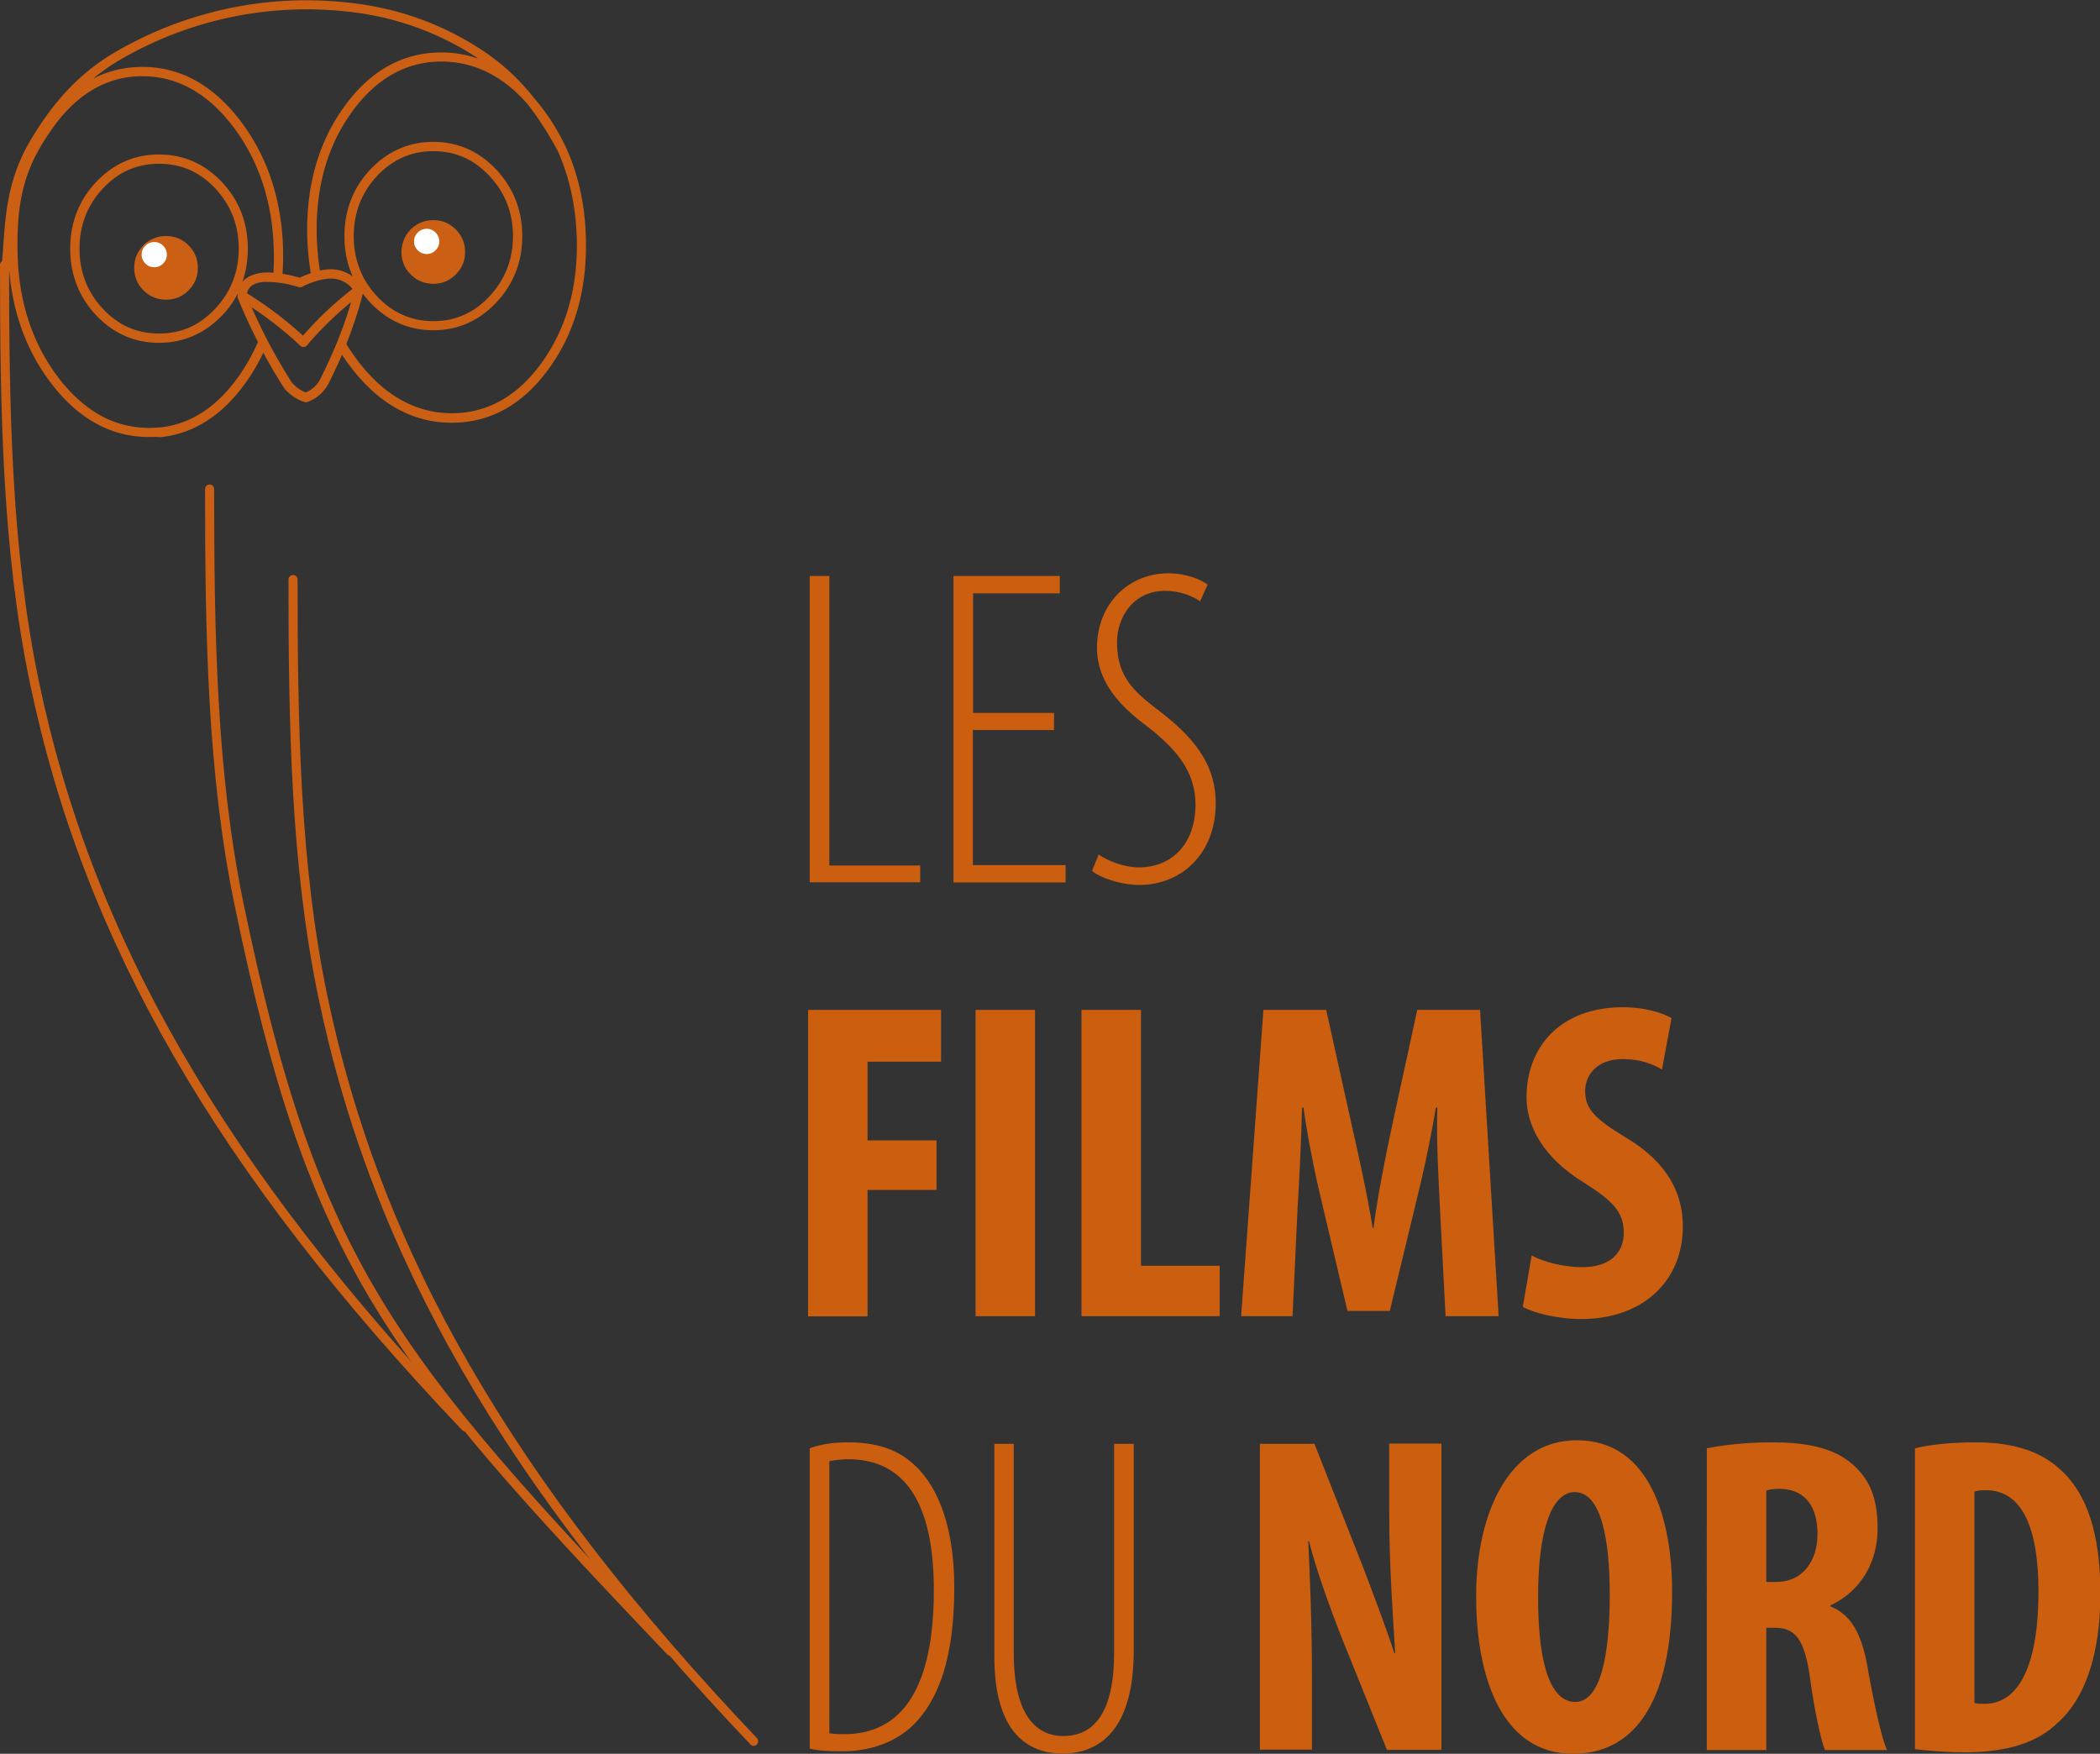 <?xml version="1.0" encoding="UTF-8"?> <svg xmlns="http://www.w3.org/2000/svg" version="1.1" id="Calque_1" x="0" y="0" viewBox="0 0 101.69 84.92" xml:space="preserve"><rect x="0" y="0" width="101.69" height="84.92" fill="#333333" stroke="none"/><style>.st0{fill:#cb5e0f}.st3{fill:#cb6015}</style><path class="st0" d="M39.21 27.89h.95v14.02h4.4v.81h-5.35V27.89zM51.03 35.35h-3.92v6.54h4.49v.84h-5.43V27.89h5.15v.84h-4.2v5.79h3.92v.83zM53.2 41.38c.44.31 1.25.62 1.94.62 1.67 0 2.75-1.21 2.75-3.04 0-1.56-.88-2.57-1.98-3.5-.64-.55-2.79-1.83-2.79-4.09 0-2.16 1.56-3.61 3.45-3.61.88 0 1.61.31 1.91.55l-.37.81c-.35-.26-.97-.51-1.69-.51-1.58 0-2.33 1.32-2.33 2.49 0 1.83.97 2.49 2.27 3.5 1.67 1.32 2.51 2.6 2.51 4.29 0 2.46-1.67 3.96-3.7 3.96-.9 0-1.91-.35-2.29-.68l.32-.79zM39.12 48.9h6.45v2.51h-3.56v3.81h3.34v2.4h-3.34v6.12h-2.88V48.9zM50.12 48.9v14.83h-2.88V48.9h2.88zM52.37 48.9h2.88v12.39h3.81v2.44h-6.69V48.9zM69.73 58.54c-.07-1.41-.18-3.32-.13-4.91h-.07c-.26 1.58-.66 3.41-.95 4.55l-1.28 5.3h-2.05l-1.23-5.21c-.29-1.19-.68-3.04-.9-4.64h-.07c-.04 1.61-.13 3.48-.22 4.95l-.24 5.15H60.1l1.08-14.83h3.04l1.19 5.37c.42 1.87.79 3.52 1.06 5.19h.04c.22-1.65.55-3.32.95-5.19l1.17-5.37h3.04l.9 14.83H70l-.27-5.19zM74.17 60.79c.59.33 1.61.57 2.44.57 1.36 0 2.02-.7 2.02-1.67 0-1.08-.66-1.61-1.92-2.42-2.02-1.23-2.79-2.79-2.79-4.14 0-2.38 1.58-4.36 4.69-4.36.97 0 1.89.26 2.33.53l-.46 2.49c-.42-.26-1.06-.51-1.89-.51-1.23 0-1.83.75-1.83 1.54 0 .88.44 1.34 2.05 2.31 1.96 1.19 2.68 2.68 2.68 4.25 0 2.71-2 4.49-4.91 4.49-1.19 0-2.35-.31-2.84-.59l.43-2.49z"></path><g><path class="st0" d="M39.21 70.13c.59-.22 1.21-.29 1.87-.29 1.36 0 2.35.35 3.08.99 1.08.9 2.05 2.79 2.05 6.03 0 3.63-.86 5.3-1.61 6.25-.92 1.17-2.33 1.69-3.81 1.69-.55 0-1.14-.02-1.58-.13V70.13zm.95 13.8c.31.04.57.04.73.04 2.16 0 4.33-1.34 4.33-6.97 0-4.16-1.36-6.34-4.14-6.34-.31 0-.66.04-.92.09v13.18zM49.09 69.91v10.12c0 2.99 1.06 4.03 2.4 4.03 1.52 0 2.46-1.19 2.46-4.03V69.91h.95v10.01c0 3.87-1.67 4.99-3.45 4.99-1.69 0-3.3-1.03-3.3-4.69V69.91h.94z"></path></g><g><path class="st0" d="M61.01 84.74V69.91h2.64l2.29 5.81c.44 1.14 1.17 3.06 1.58 4.33h.04c-.09-1.56-.29-4.14-.29-6.87V69.9h2.53v14.83h-2.64l-2.27-5.63c-.48-1.25-1.17-3.12-1.5-4.47h-.04c.07 1.5.18 3.79.18 6.75v3.34h-2.52zM80.97 77.07c0 5.59-1.98 7.85-4.8 7.85-3.37 0-4.69-3.56-4.69-7.63 0-4.05 1.61-7.55 4.88-7.55 3.6 0 4.61 3.94 4.61 7.33zm-6.49.26c0 3.37.64 5.08 1.8 5.08 1.21 0 1.67-2.2 1.67-5.21 0-2.6-.4-4.95-1.69-4.95-1.14 0-1.78 1.89-1.78 5.08zM82.64 70.13c.9-.18 2.05-.29 3.15-.29 1.58 0 2.99.22 3.96 1.1.9.81 1.17 1.8 1.17 3.08 0 1.58-.77 3.01-2.29 3.72v.04c1.01.4 1.52 1.34 1.8 2.93.29 1.65.68 3.48.95 4.03h-3.01c-.18-.42-.51-1.91-.73-3.54-.26-1.85-.73-2.38-1.69-2.38h-.42v5.92h-2.88V70.13zm2.88 6.47h.51c1.25 0 1.98-1.01 1.98-2.31 0-1.25-.51-2.16-1.8-2.2-.24 0-.53.02-.68.09v4.42zM92.72 70.13c.73-.18 1.78-.29 2.93-.29 1.87 0 3.17.44 4.12 1.32 1.28 1.14 1.94 3.1 1.94 5.99 0 2.99-.77 5.13-2.07 6.27-.99.97-2.46 1.43-4.53 1.43-.9 0-1.8-.09-2.38-.15V70.13zm2.88 12.33c.13.04.35.04.51.04 1.39 0 2.6-1.36 2.6-5.46 0-3.04-.79-4.88-2.53-4.88-.2 0-.4 0-.57.07v10.23z"></path></g><g><path d="M7.92 11.87a.619.619 0 0 0-.45-.19.62.62 0 0 0-.46.19.65.65 0 0 0-.18.46c0 .18.06.33.19.45.13.13.28.19.46.19s.33-.06.45-.19c.13-.12.19-.28.19-.45a.67.67 0 0 0-.2-.46m1.21.01c.3.3.45.67.45 1.09 0 .43-.15.79-.45 1.09-.3.3-.66.45-1.09.45s-.79-.15-1.09-.45c-.3-.3-.45-.66-.45-1.09 0-.43.15-.79.45-1.09.3-.3.66-.45 1.09-.45s.79.15 1.09.45m10.89-.19c0 .18.06.33.19.45.13.13.28.19.46.19s.33-.06.45-.19c.13-.12.19-.28.19-.45a.62.62 0 0 0-.19-.46.619.619 0 0 0-.45-.19.62.62 0 0 0-.46.19.62.62 0 0 0-.19.46m-.13-.58c.3-.3.67-.45 1.09-.45.43 0 .79.15 1.09.45.3.3.45.67.45 1.09 0 .43-.15.79-.45 1.09-.3.3-.66.45-1.09.45-.43 0-.79-.15-1.09-.45-.3-.3-.45-.66-.45-1.09.01-.42.15-.79.45-1.09" fill-rule="evenodd" clip-rule="evenodd" fill="#cb6015"></path><path d="M7.92 11.87c.13.13.19.28.19.46s-.06.33-.19.45c-.12.13-.27.19-.45.19a.62.62 0 0 1-.46-.19c-.12-.12-.19-.27-.19-.45s.07-.33.19-.46a.66.66 0 0 1 .46-.19c.18.01.33.07.45.19m12.1-.18c0-.18.06-.33.19-.46a.66.66 0 0 1 .46-.19c.18 0 .33.06.45.19.13.13.19.28.19.46s-.06.33-.19.45c-.12.13-.27.19-.45.19a.62.62 0 0 1-.46-.19.583.583 0 0 1-.19-.45" fill-rule="evenodd" clip-rule="evenodd" fill="#fff"></path><path class="st3" d="M7.47 13c-.18 0-.35-.07-.48-.2s-.2-.29-.2-.48.07-.35.2-.48.29-.2.48-.2.35.07.48.2.2.29.2.48-.07.35-.2.48c-.14.14-.3.2-.48.2zm0-1.28c-.17 0-.31.06-.43.18s-.18.26-.18.43c0 .17.06.31.18.43s.26.18.43.18c.17 0 .31-.06.43-.18s.18-.26.18-.43c0-.17-.06-.31-.18-.43a.582.582 0 0 0-.43-.18zm13.19.64c-.19 0-.35-.07-.48-.2a.657.657 0 0 1-.2-.48c0-.19.07-.35.2-.48s.29-.2.48-.2.35.07.48.2.2.29.2.48-.07.35-.2.48a.62.62 0 0 1-.48.2zm0-1.28c-.17 0-.31.06-.43.18s-.18.26-.18.43c0 .17.06.31.18.43s.26.18.43.18c.17 0 .31-.06.43-.18s.18-.26.18-.43c0-.17-.06-.31-.18-.43a.566.566 0 0 0-.43-.18z"></path><path class="st3" d="M7.21 21.16c-1.84 0-3.45-.89-4.77-2.65C1.3 17 .63 15.19.45 13.13c-.05.05-.11.07-.18.07a.227.227 0 0 1-.2-.25c.04-.37.07-.73.09-1.1.12-1.6.24-3.25 1.33-5.08C2.7 4.74 4.02 3.4 5.76 2.42 7.59 1.38 9.56.67 11.62.3c2.06-.37 4.15-.38 6.22-.04 1.98.34 3.84 1.07 5.52 2.18.95.63 1.76 1.37 2.51 2.32.12.14.25.29.36.44.46.6.85 1.24 1.17 1.93 0 .01.01.01.01.02.01.01.01.03.02.04.58 1.29.9 2.74.94 4.32.07 2.45-.52 4.58-1.77 6.31-1.26 1.76-2.85 2.65-4.72 2.65-1.87 0-3.5-.89-4.86-2.65-.16-.21-.32-.42-.46-.64-.18.41-.37.83-.58 1.25-.22.49-.58.84-1.08 1.03a.22.22 0 0 1-.14.01c-.37-.11-.7-.33-.99-.66-.36-.56-.7-1.14-1.02-1.73-.24.51-.53 1-.86 1.46-1.14 1.59-2.53 2.47-4.14 2.63-.18-.02-.35-.01-.54-.01zm.52-.25zM6.9 3.69c-1.69 0-3.14.83-4.32 2.47C1.24 8.02.8 9.55.85 12.2c.04 2.35.7 4.39 1.95 6.05 1.24 1.64 2.72 2.47 4.42 2.47.17 0 .33-.01.49-.02 1.48-.14 2.76-.96 3.82-2.44.38-.53.7-1.1.96-1.7-.34-.67-.67-1.38-.97-2.11a.225.225 0 0 1-.01-.14c0-.04.01-.07.01-.11-.2.39-.45.75-.77 1.08-.84.87-1.87 1.32-3.05 1.32-1.18 0-2.21-.45-3.05-1.34-.83-.89-1.25-1.97-1.25-3.22 0-1.25.42-2.34 1.25-3.22.84-.89 1.86-1.34 3.05-1.34 1.18 0 2.21.45 3.05 1.34.83.88 1.25 1.97 1.25 3.22 0 .57-.09 1.11-.26 1.61.18-.22.49-.39 1-.45.17-.01.33-.01.5.01.02-.33.03-.66.02-1-.04-2.35-.7-4.39-1.95-6.05-1.24-1.64-2.72-2.47-4.41-2.47zm9.87 12.97c.19.3.39.6.61.88 1.27 1.64 2.79 2.47 4.51 2.47 1.71 0 3.18-.83 4.35-2.46 1.19-1.66 1.76-3.69 1.69-6.04-.05-1.54-.36-2.95-.92-4.2-.48-.89-.97-1.64-1.48-2.29-1.19-1.35-2.59-2.04-4.15-2.04-1.72 0-3.18.83-4.36 2.47-1.19 1.66-1.75 3.69-1.68 6.04.02.55.07 1.09.15 1.61.13-.03.27-.05.4-.06.46-.02.86.1 1.19.35-.27-.6-.4-1.25-.4-1.96 0-1.25.42-2.34 1.25-3.22.84-.89 1.87-1.34 3.05-1.34 1.18 0 2.21.45 3.05 1.34.83.89 1.26 1.97 1.26 3.22 0 1.25-.42 2.33-1.26 3.22-.84.89-1.86 1.34-3.05 1.34-1.18 0-2.21-.45-3.05-1.34-.13-.14-.25-.28-.36-.43-.21.82-.48 1.63-.8 2.44zm-3.84-.22c.37.72.78 1.42 1.2 2.08.19.22.43.39.68.48.35-.15.6-.4.76-.77.27-.55.52-1.09.74-1.63.27-.65.5-1.31.69-1.97-.34.28-.67.57-.98.87-.4.38-.79.79-1.15 1.22-.04.05-.1.07-.16.08-.06.01-.12-.02-.17-.06-.49-.46-1-.89-1.53-1.28-.27-.2-.54-.4-.83-.58.24.53.49 1.05.75 1.56zm-.97-2.24a18.404 18.404 0 0 1 2.71 2.05c.33-.37.67-.73 1.03-1.08.43-.41.89-.81 1.37-1.18a1.36 1.36 0 0 0-1.15-.5c-.18.02-.37.05-.56.11-.25.07-.49.16-.73.29a.2.2 0 0 1-.17.01c-.36-.11-.71-.19-1.04-.22-.21-.02-.43-.03-.65-.03-.6.06-.76.32-.81.55zM7.7 7.93c-1.07 0-1.96.39-2.72 1.2-.75.8-1.13 1.78-1.13 2.91 0 1.13.38 2.11 1.13 2.91.76.81 1.65 1.2 2.72 1.2 1.07 0 1.96-.39 2.72-1.2.75-.8 1.14-1.78 1.14-2.91 0-1.13-.38-2.11-1.14-2.92-.76-.8-1.65-1.19-2.72-1.19zm13.28-.61c-1.06 0-1.97.4-2.72 1.2-.75.8-1.13 1.78-1.13 2.92 0 1.13.38 2.11 1.13 2.91.75.8 1.67 1.2 2.72 1.2 1.07 0 1.96-.39 2.72-1.2.75-.8 1.14-1.78 1.14-2.91 0-1.13-.38-2.12-1.14-2.92-.76-.81-1.65-1.2-2.72-1.2zm-7.3 5.94c.27.04.54.1.83.19.18-.09.36-.16.54-.22-.09-.56-.15-1.13-.17-1.72-.07-2.45.52-4.58 1.77-6.32 1.26-1.76 2.85-2.65 4.72-2.65.62 0 1.22.1 1.79.3-.02-.01-.04-.02-.05-.04A14.02 14.02 0 0 0 17.76.69 17.932 17.932 0 0 0 5.98 2.8c-.53.3-1.02.63-1.47 1.01.73-.38 1.53-.57 2.39-.57 1.84 0 3.44.89 4.77 2.65 1.31 1.74 2 3.86 2.04 6.31 0 .35 0 .71-.03 1.06z"></path><path class="st3" d="M22.53 69.31c-.06 0-.12-.02-.16-.07C10.49 56.75 4.04 45.58 1.44 33.03.11 26.63 0 19.82 0 12.83c0-.12.1-.22.22-.22s.22.1.22.22c0 6.97.11 13.75 1.43 20.1 2.58 12.47 9 23.57 20.81 36 .09.09.08.23-.01.32-.03.04-.09.06-.14.06z"></path><path class="st3" d="M36.5 84.54c-.06 0-.12-.02-.16-.07-11.88-12.49-18.33-23.66-20.93-36.21-1.33-6.4-1.44-13.2-1.44-20.2 0-.12.1-.22.22-.22s.22.1.22.22c0 6.97.11 13.75 1.43 20.1 2.58 12.47 9 23.57 20.81 36 .09.09.08.23-.01.32-.03.04-.09.06-.14.06z"></path><path class="st3" d="M32.46 80.17c-.06 0-.12-.02-.16-.07-13.61-14.31-17.32-18.78-20.93-36.22-1.33-6.4-1.44-13.2-1.44-20.2 0-.12.1-.22.22-.22s.22.1.22.22c0 6.97.11 13.75 1.43 20.1 3.59 17.32 7.28 21.76 20.81 36 .09.09.08.23-.01.32-.03.05-.09.07-.14.07z"></path></g></svg> 